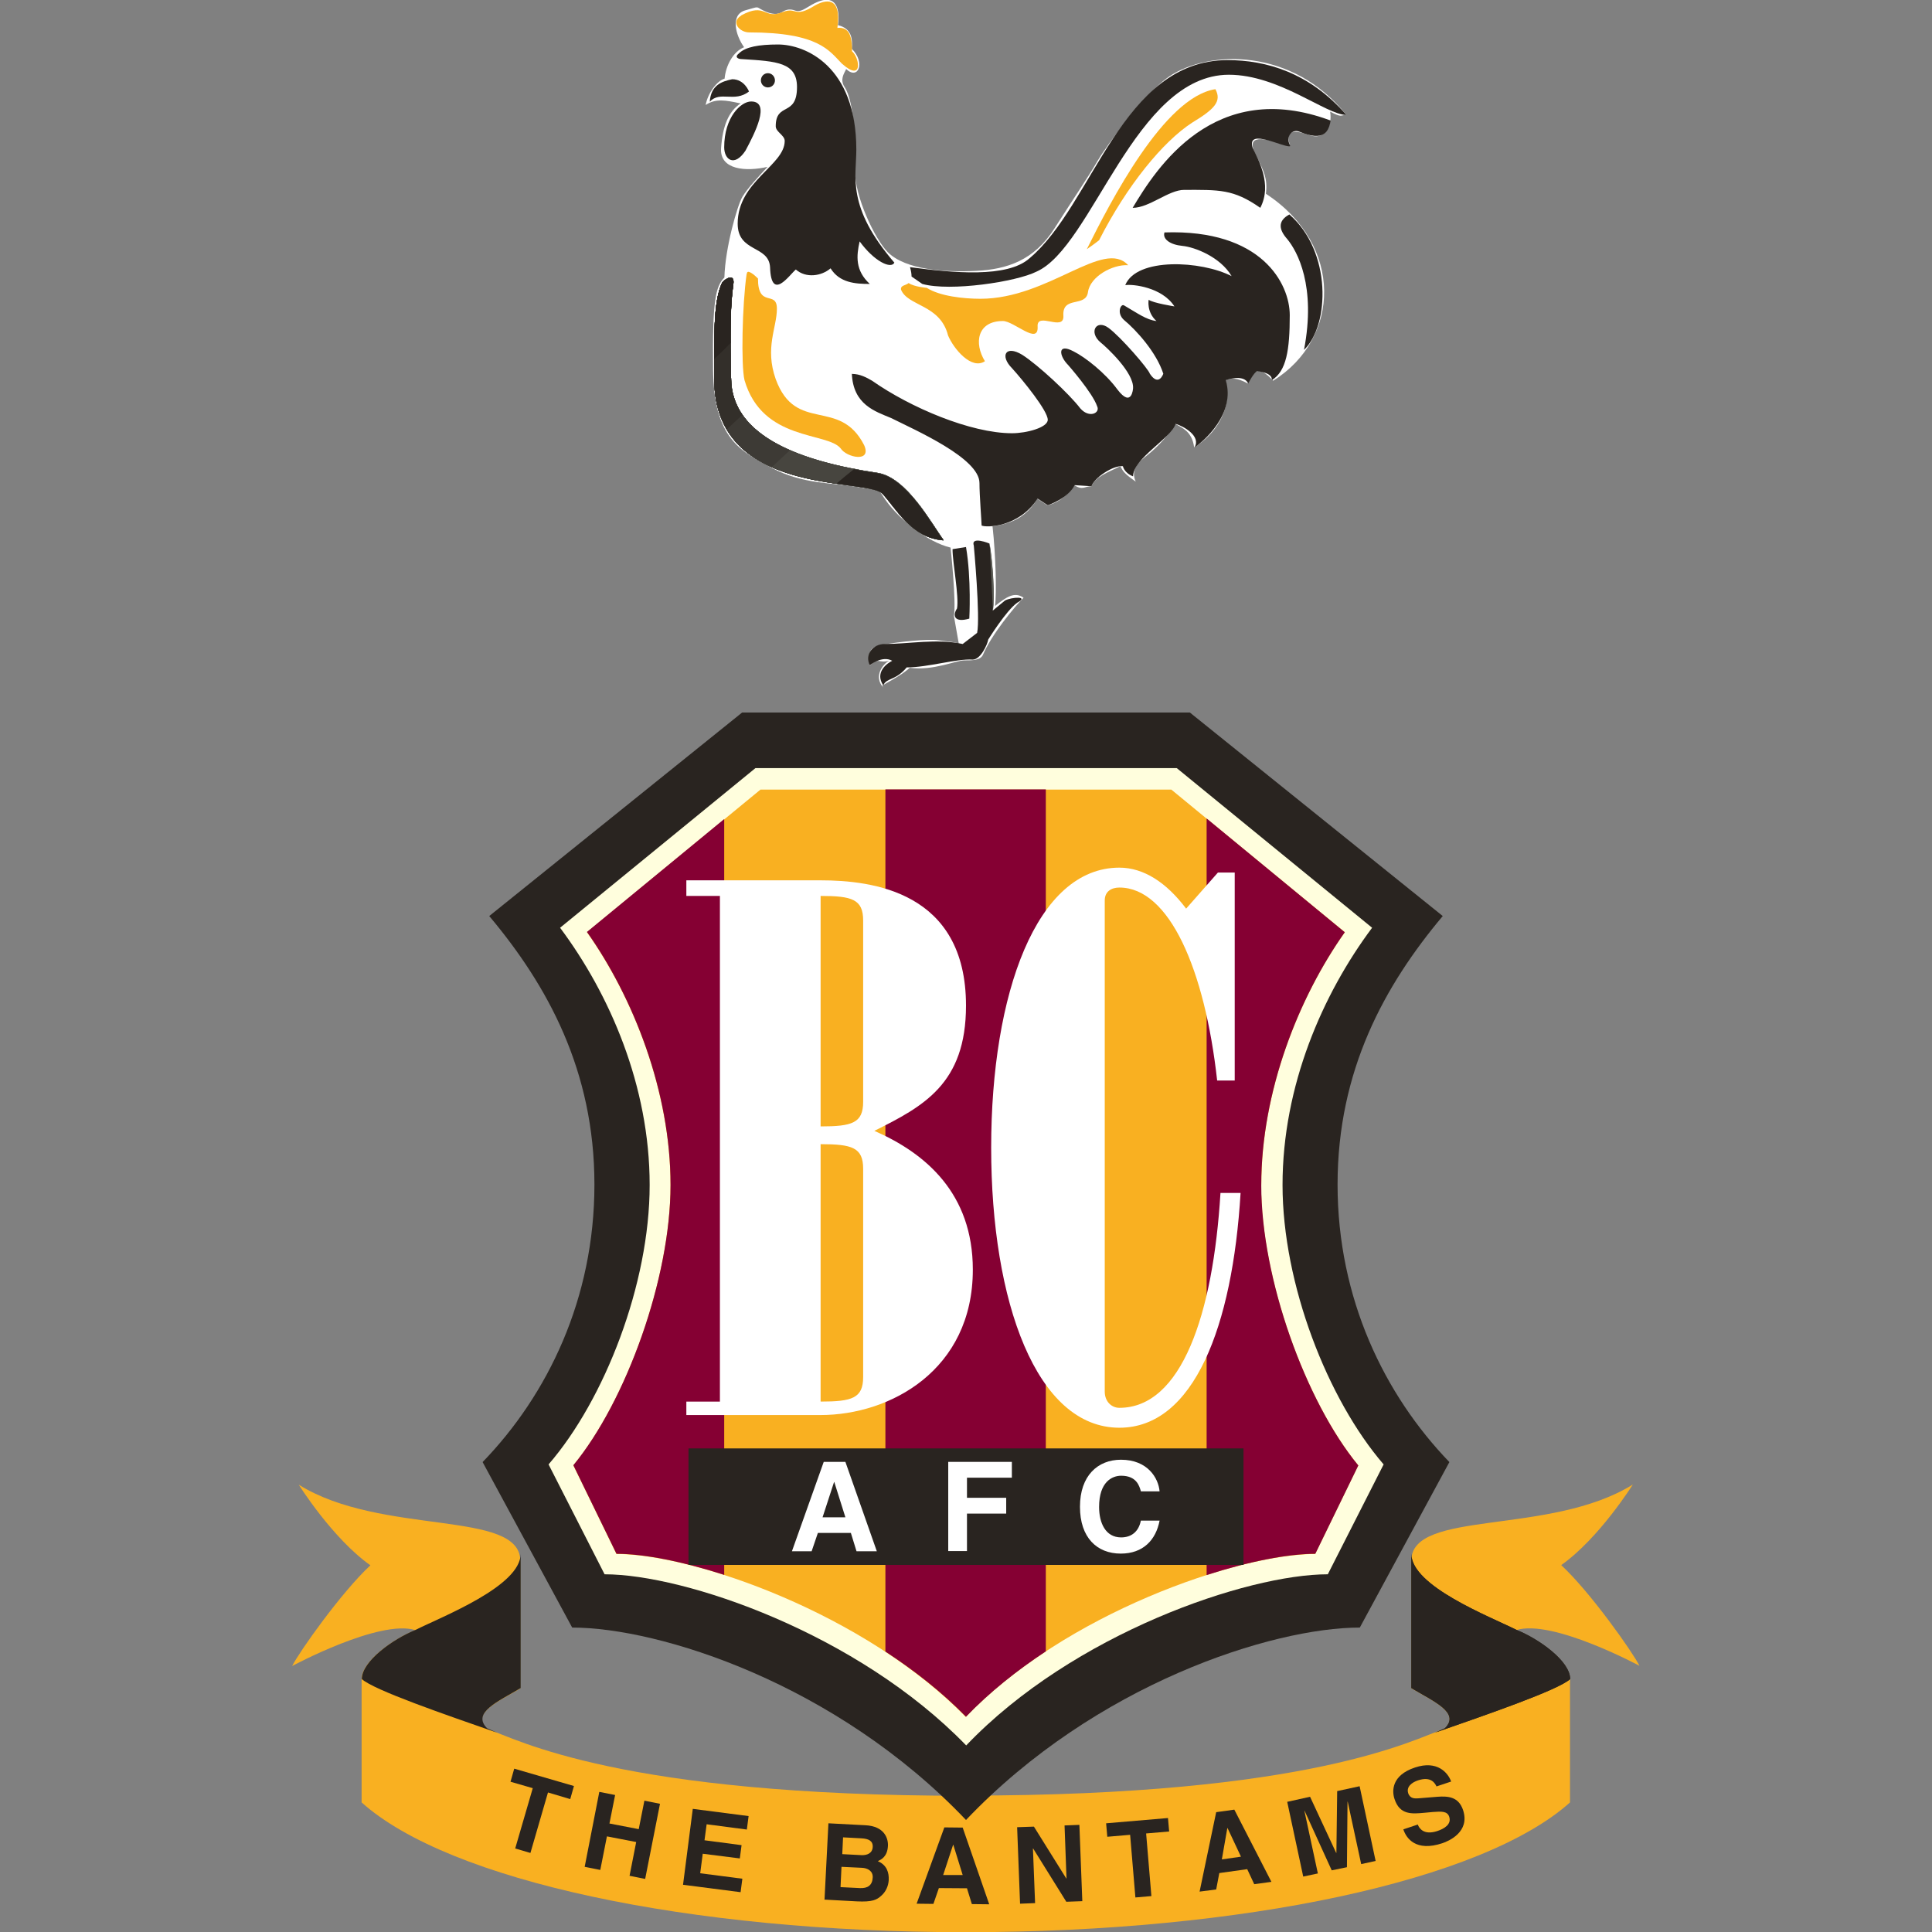 <?xml version="1.0" encoding="utf-8"?>
<svg xmlns="http://www.w3.org/2000/svg" height="99" viewBox="0 0 99 99" width="99">
  <rect x="0" y="0" width="99" height="99" fill="#808080" stroke="none"/>
  <defs>
    <style>.d{fill:#f9b021;}.d,.e,.f,.g,.h,.i,.j,.k,.l,.m,.n,.o,.p{stroke-width:0px;}.e{fill:#676962;}.f{fill:#56554e;}.g{fill:#47453f;}.h{fill:#fffedd;}.i{fill:#292420;}.j{fill:#5c5d56;}.k{fill:#3d3a35;}.l{fill:#61635b;}.m{fill:#6c7068;}.n{fill:#332f2a;}.o{fill:#fff;}.q{opacity:0;}.p{fill:#850033;}</style>
  </defs>
  <g id="a">
    <g class="q">
      <rect class="o" height="99" width="99" x="0" y="-.05"/>
    </g>
  </g>
  <g id="b">
    <path class="o" d="M45.25,35.22c-.5-.58,0-1.21.33-1.37-.58.17-.53-.2-1.01.26-.07-.8-.02-.96.75-1.09.77-.13,2.18-.29,2.77-.21.58.08.83.08,1.04.17l-.25-1.42c.13-.71-.17-3.5-.17-3.5-1.21-.29-2.63-1.46-3.29-2.38-.67-.92,0-.46-1.38-.71-1.37-.25-2.87-.13-4.5-1-1.62-.87-2.96-1.5-3-5.04-.04-3.54.13-4.25.58-4.71.04-1.54.67-3.71.92-4.13.25-.42.83-1.04,1.29-1.54-1.08.25-2.46.17-2.38-.96.08-1.13.38-1.88,1-2.29-.79-.17-1.28-.26-1.79.08.11-.61.58-1.24.97-1.35.06-.67.44-1.39,1-1.61-.44-.61-.72-1.67.06-1.89.78-.22.51-.19.93.01.42.21.74.22.97.07.23-.15.44-.15.65-.07s.4-.02.71-.21c.37-.23.66-.33.87-.34h.07c.61.03.62.84.55,1.3.71.17.75.71.71,1.21.71.71.33,1.62-.29,1.04-.12.25-.33.54-.08.92.5.75.58,3,.54,4.29s1.02,3.52,1.67,4.17c.92.92,2.96,1.04,4.54.96,1.58-.08,2.96-.54,4-2.17,1.04-1.63,1.67-2.54,2.21-3.46.54-.92,2.52-3.56,3.67-4.33,2.04-1.37,6.32-1.48,9.08,1.97-.33,0-.2.16-.83-.17.13.83-.33,1.46-1.04,1.21-.71-.25-1.33-.36-1,.57-1.42-.49-2.29-.61-1.79.39.44.89.63,1.25.54,2.04,4,2.62,3.83,7.42.37,9.58-.54-.58-.98-.8-1.3.14-.57-.31-.85-.28-1.15-.17.41,1.49-.58,2.85-1.6,3.44-.11-.83-.63-1-.97-1.2-.51.84-1.14,1.38-1.56,1.71-.42.33-.71.73-.46,1.25-.67-.46-.67-.58-.79-.79-.67.33-1.28.54-1.49,1.04-.3-.04-.42.22-.86-.06-.56.72-.9.88-1.38,1.03l-.52-.34c-.5.79-1.09,1.24-2.3,1.41.17,1.54.21,3.42.13,4.08.58-.46,1-.75,1.46-.42-.5.5-1.65,1.91-2.08,2.92-.13.29-.54.29-.96.29s-1.58.54-2.79.38c-.38.33-.71.5-1.13.75-.42.25-.25.08-.25.25h0Z"/>
    <path class="d" d="M49.5,92.01c17.66,0,22.93-2.87,24.54-3.44.8-.8-.57-1.38-1.72-2.06v-6.54c0-2.64,7.11-1.26,11.35-3.9,0,0-1.72,2.75-3.67,4.13,1.49,1.38,3.67,4.47,4.01,5.16h0s-4.47-2.41-6.31-1.83c1.15.46,2.75,1.6,2.75,2.52v6.31c-4.47,4.01-16.74,6.65-30.96,6.65s-26.49-2.64-30.96-6.65v-6.31c0-.92,1.61-2.06,2.75-2.52-1.83-.57-6.31,1.84-6.31,1.84.34-.69,2.52-3.78,4.01-5.16-1.95-1.38-3.67-4.13-3.67-4.13,4.24,2.64,11.35,1.26,11.35,3.9v6.54c-1.15.69-2.52,1.26-1.72,2.06,1.61.57,6.88,3.44,24.54,3.44h0Z"/>
    <path class="i" d="M26.68,86.5c-1.15.69-2.52,1.26-1.72,2.06l.52.23c-2.64-.92-6.31-2.18-6.94-2.75,0-.92,1.61-2.06,2.75-2.52,1.38-.69,5.39-2.24,5.39-3.9,0,0,0,6.88,0,6.88Z"/>
    <path class="i" d="M72.32,86.5c1.15.69,2.52,1.26,1.72,2.06l-.52.23c2.64-.92,6.31-2.18,6.94-2.75,0-.92-1.6-2.06-2.75-2.52-1.38-.69-5.39-2.24-5.39-3.9v6.88h0Z"/>
    <polygon class="i" points="27.18 94.95 26.4 94.72 27.3 91.63 26.16 91.3 26.35 90.63 29.41 91.52 29.22 92.19 28.08 91.85 27.18 94.95"/>
    <polygon class="i" points="31.1 94.1 30.76 95.82 29.96 95.66 30.71 91.82 31.52 91.98 31.23 93.44 32.73 93.73 33.02 92.27 33.82 92.43 33.06 96.28 32.26 96.12 32.6 94.39 31.1 94.1"/>
    <polygon class="i" points="38.27 93.75 36.21 93.48 36.1 94.3 38 94.55 37.91 95.23 36.01 94.99 35.88 95.99 38.04 96.27 37.95 96.96 35 96.58 35.5 92.69 38.36 93.06 38.27 93.75"/>
    <path class="i" d="M42.25,97.34l.2-3.91.75.72-.04.86.96.05c.32.02.58-.1.6-.41.02-.32-.21-.43-.58-.45l-.94-.05-.75-.72,1.9.1c.96.05,1.17.66,1.15,1.06-.03.56-.35.7-.52.78.47.2.58.59.56.98-.02.31-.16.6-.38.79-.23.21-.45.33-1.26.29l-1.66-.09.82-.64,1,.05c.4.02.64-.14.66-.54.02-.34-.27-.49-.56-.5l-1.04-.05-.05,1.05-.82.64h0Z"/>
    <polygon class="i" points="48.33 96.08 49.33 96.08 48.85 94.53 48.84 94.53 48.33 96.08 48.11 96.75 47.83 97.56 46.97 97.55 48.39 93.64 49.33 93.65 50.69 97.58 49.8 97.57 49.55 96.76 48.11 96.75 48.33 96.08"/>
    <polygon class="i" points="54.55 93.54 55.31 93.51 55.46 97.42 54.64 97.45 52.94 94.72 52.93 94.72 53.04 97.52 52.27 97.55 52.12 93.63 52.98 93.6 54.64 96.26 54.65 96.26 54.55 93.54"/>
    <polygon class="i" points="59 97.16 58.18 97.23 57.91 94.02 56.74 94.12 56.68 93.43 59.85 93.16 59.91 93.85 58.73 93.95 59 97.16"/>
    <polygon class="i" points="62.61 95.28 63.59 95.14 62.9 93.67 62.89 93.68 62.61 95.28 62.48 95.98 62.32 96.82 61.47 96.93 62.32 92.86 63.25 92.73 65.15 96.43 64.27 96.55 63.91 95.78 62.48 95.98 62.61 95.28"/>
    <polygon class="i" points="70.49 95.36 69.75 95.52 69.06 92.32 69.05 92.32 69.02 95.68 68.24 95.84 66.85 92.79 66.84 92.79 67.53 96 66.78 96.16 65.96 92.33 67.13 92.07 68.47 94.95 68.48 94.94 68.52 91.78 69.67 91.53 70.49 95.36"/>
    <path class="i" d="M72.65,93.49c.07.2.31.56.99.34.37-.12.75-.35.62-.74-.1-.29-.4-.27-.83-.24l-.43.04c-.65.06-1.27.12-1.54-.7-.14-.41-.16-1.22,1.05-1.62,1.14-.38,1.69.27,1.85.72l-.75.25c-.08-.16-.27-.53-.95-.31-.3.1-.61.32-.5.66.1.29.35.27.52.26l.98-.08c.55-.04,1.08,0,1.31.68.37,1.12-.73,1.59-1.06,1.7-1.36.45-1.85-.25-2-.71l.75-.25h0Z"/>
    <path class="i" d="M60.97,36.51l12.96,10.43c-2.98,3.55-5.39,7.91-5.39,13.76s2.41,10.78,5.73,14.22l-4.59,8.48c-4.47,0-13.53,2.87-20.18,9.86-6.65-6.99-15.71-9.86-20.18-9.86l-4.59-8.48c3.33-3.44,5.73-8.37,5.73-14.22s-2.41-10.21-5.39-13.76l12.96-10.43h22.93Z"/>
    <path class="h" d="M38.71,39.36l-10.01,8.18c2.54,3.4,4.59,8.1,4.59,13.18s-2.31,11-5.18,14.32l2.87,5.63c4.1,0,12.96,3.02,18.53,8.77,5.49-5.75,14.42-8.77,18.53-8.77l2.86-5.63c-2.87-3.33-5.18-9.24-5.18-14.32,0-5.08,2.05-9.78,4.59-13.18l-10.01-8.18h-21.57Z"/>
    <path class="d" d="M64.63,60.73c0-4.79,1.91-9.61,4.28-12.96l-8.89-7.31h-21.05l-8.89,7.31c2.37,3.35,4.28,8.17,4.28,12.96s-2.28,11.08-4.98,14.36l2.21,4.54c3.97,0,12.74,3.07,17.9,8.35,5.04-5.28,13.93-8.35,17.9-8.35l2.21-4.54c-2.7-3.28-4.98-9.57-4.98-14.36h0Z"/>
    <path class="p" d="M69.6,75.09c-2.7-3.28-4.97-9.57-4.97-14.36s1.91-9.61,4.28-12.96l-7.08-5.83v38.77c2.2-.71,4.19-1.09,5.57-1.09l2.21-4.54h0Z"/>
    <path class="p" d="M45.37,40.45v44.18c1.5.98,2.92,2.1,4.13,3.34,1.19-1.24,2.59-2.36,4.09-3.35v-44.17h-8.22Z"/>
    <path class="p" d="M30.08,47.76c2.37,3.35,4.28,8.17,4.28,12.96s-2.28,11.08-4.98,14.36l2.21,4.54c1.38,0,3.34.38,5.52,1.08v-38.73l-7.04,5.79h0Z"/>
    <path class="o" d="M44.23,56.46c0,1.09-.57,1.26-2.18,1.26v-11.81c1.61,0,2.18.17,2.18,1.26v9.29h0ZM44.23,70.56c0,1.09-.57,1.26-2.18,1.26v-13.19c1.61,0,2.18.17,2.18,1.26v10.66ZM44.8,57.95c2.52-1.26,4.7-2.41,4.7-6.42,0-5.85-4.82-6.42-7.45-6.42h-6.88v.8h1.72v25.91h-1.72v.69h6.88c3.55,0,7.8-2.29,7.8-7.45,0-3.9-2.41-5.96-5.04-7.11h0Z"/>
    <path class="o" d="M56.61,46.14c0-.46.34-.66.75-.66,2.56,0,4.38,4.2,5.01,9.89h.9v-10.66h-.86l-1.63,1.85c-1-1.33-2.17-2.1-3.42-2.1-4.24,0-6.57,6.43-6.57,14.35s2.33,14.35,6.57,14.35c3.82,0,5.8-5.2,6.21-12.03h-1.03c-.38,6.24-2,11.01-5.18,11.01-.4,0-.75-.32-.75-.83v-25.17h0Z"/>
    <polygon class="i" points="63.72 80.19 63.72 74.22 35.28 74.22 35.28 80.19 63.72 80.19"/>
    <path class="o" d="M42.15,77.75l.59-1.81h.01l.57,1.81h-1.17ZM43.31,74.91h-1.1l-1.63,4.58h1.01l.32-.94h1.69l.29.94h1.04l-1.61-4.58h0Z"/>
    <polygon class="o" points="49.55 79.48 48.59 79.48 48.59 74.91 51.85 74.91 51.85 75.72 49.55 75.72 49.55 76.75 51.56 76.75 51.56 77.56 49.55 77.56 49.55 79.48"/>
    <path class="o" d="M58.46,76.41c-.08-.27-.22-.79-1.01-.79-.46,0-1.13.31-1.13,1.6,0,.82.33,1.56,1.13,1.56.53,0,.9-.3,1.01-.86h.96c-.19.99-.84,1.69-1.99,1.69-1.22,0-2.09-.82-2.09-2.4,0-1.6.92-2.41,2.1-2.41,1.37,0,1.92.94,1.98,1.62h-.96Z"/>
    <path class="i" d="M37.86,2.74c.34-.34,1.03-.46,2.01-.46,1.38,0,4.01,1.09,4.01,5.39,0,1.38-.52,2.92,1.95,5.79-.17.34-1.03-.06-1.78-1.09-.17.75-.23,1.49.52,2.18-.75,0-1.55-.06-2.01-.8-.46.4-1.26.52-1.78.06-.34.29-1.26,1.66-1.32-.11-.06-1.15-1.66-.75-1.66-2.24,0-2.18,2.41-2.98,2.41-4.24,0-.29-.46-.46-.46-.75,0-1.26,1.09-.46,1.09-2.01,0-1.26-1.03-1.32-2.81-1.43-.23,0-.4-.11-.17-.29h0Z"/>
    <path class="i" d="M38.38,4.69s-.23-.63-.86-.63c-.52.11-1.09.29-1.15,1.15.54-.57,1.26.06,2.01-.52h0Z"/>
    <path class="i" d="M39.35,4.48c.2,0,.36-.16.36-.36s-.16-.37-.36-.37-.36.16-.36.37c0,.2.16.36.36.36h0Z"/>
    <path class="i" d="M38.49,5.2c-.52,0-1.38.8-1.38,2.35,0,.63.52,1.03,1.09.17.46-.86,1.32-2.52.29-2.52h0Z"/>
    <path class="m" d="M37,14.49c-.46.97-.4,2.81-.4,4.93,0,6.02,7.68,5.05,8.6,5.85.75.8,1.49,2.29,3.15,2.41-.63-.86-1.89-3.21-3.38-3.44-3.84-.57-7.51-1.83-7.51-4.87,0-.97-.11-3.15.11-4.76.11-.63-.4-.34-.57-.11h0Z"/>
    <path class="i" d="M46.71,14.17c0-.12-.02-.28-.08-.48,2.18.29,4.99.57,6.13-.46,3.27-2.75,4.7-10.15,10.15-10.15,1.95,0,4.19.63,6.08,2.81-1.03,0-3.44-2.06-6.02-2.06-4.82,0-6.99,8.83-9.86,10.09-1.03.52-4.41,1.03-5.85.63l-.55-.38h0Z"/>
    <path class="d" d="M37.98.79c1.26-.69,1.15.23,2.12-.17.75-.29.57.34,1.66-.34.52-.29,1.38-.52,1.15,1.15.63-.06.75.46.75,1.2.4.34.57,1.6-.52.63-.63-.63-1.15-1.6-4.76-1.6-.46,0-.97-.52-.4-.86h0Z"/>
    <path class="d" d="M38.26,14.03c-.23,1.6-.29,4.7-.11,5.45.92,3.15,4.24,2.64,4.93,3.5.29.46,1.61.75,1.2-.17-1.26-2.47-3.5-.57-4.53-3.38-.57-1.61.06-2.64.06-3.61s-.97,0-.97-1.55c-.17-.17-.57-.52-.57-.23h0Z"/>
    <path class="d" d="M46.57,14.5c-.17.14-.43.11-.4.34.34.86,2.01.75,2.41,2.35.29.69,1.2,1.78,1.89,1.32-.57-.92-.4-2.06.92-2.06.57,0,1.83,1.26,1.78.29-.06-.8,1.38.29,1.32-.57-.06-1.03,1.15-.4,1.26-1.2.11-.8,1.26-1.43,2.06-1.38-1.26-1.38-4.07,1.72-7.57,1.72-.86,0-2.08-.13-2.75-.56,0,0-.64-.05-.92-.24h0Z"/>
    <path class="d" d="M55.69,12.77c1.2-2.41,3.96-7.8,6.59-8.2.34.63-.06,1.03-1.2,1.72-1.49.97-3.33,3.21-4.76,6.02,0,0-.29.23-.63.46h0Z"/>
    <path class="i" d="M58.04,10.65c1.2-2.01,4.18-6.71,10.15-4.47-.11.57-.34,1.09-1.6.57-.4-.17-.75.29-.46.74-.29.12-2.24-.97-1.95.06.29.63,1.03,1.89.4,3.1-1.38-.97-2.12-.92-3.9-.92-.8,0-1.78.92-2.64.92h0Z"/>
    <path class="i" d="M43.65,19.13c.06,1.61,1.2,1.95,2.01,2.29,1.26.63,4.53,2.06,4.53,3.33,0,.63.11,2.01.11,2.18.23.11,1.89.11,2.87-1.38l.52.34s1.03-.34,1.38-1.03l.86.06c.11-.4,1.09-1.09,1.61-1.03,0,0,.06.34.52.52,0-.92,1.95-1.95,2.18-2.69.4.11,1.32.63.97,1.2.46-.29,2.12-1.72,1.6-3.44,0,0,.92-.34,1.15.17,0,0,.29-.57.46-.63,0,0,.8.06.75.46.75-.46.92-1.55.92-3.33,0-1.61-1.43-4.41-6.42-4.24-.11.34.29.63.92.69.63.06,1.95.57,2.52,1.55-1.55-.8-4.87-.97-5.45.46.4-.06,1.89.11,2.52,1.09,0,0-1.09-.17-1.32-.34,0,0-.12.63.4,1.09-.52-.06-.97-.4-1.66-.8-.17-.11-.4.4,0,.75.63.52,1.66,1.66,2.01,2.75,0,0-.23.69-.69,0-.06-.23-1.49-1.89-2.12-2.35s-1.03.23-.4.75c.29.23,1.72,1.55,1.66,2.35,0,0-.06,1.03-.8.06-.63-.86-1.66-1.66-2.24-1.95-.86-.46-.75.23-.29.69,0,0,1.26,1.43,1.49,2.12.17.34-.4.63-.86.11-.57-.75-2.18-2.24-2.98-2.75-.86-.52-1.15.06-.52.69.57.63,1.83,2.18,1.83,2.64,0,.4-1.09.69-1.83.69-2.12,0-5.22-1.32-7.17-2.69-.29-.17-.63-.35-1.03-.35h0Z"/>
    <path class="i" d="M66.07,10.99c-.63.34-.52.8-.11,1.26.52.63,1.49,2.41.86,5.68,1.32-1.26,1.43-5.05-.75-6.94h0Z"/>
    <path class="i" d="M48.81,28.14c0,.69.34,2.41.23,3.04-.23.34-.17.75.63.52,0,0,.11-2.06-.17-3.67l-.69.11h0Z"/>
    <path class="i" d="M49.9,27.96s.34,3.67.17,4.47l-.74.57c-1.32-.29-2.75,0-4.01,0-.57,0-1.03.52-.75,1.09,0,0,.63-.52,1.15-.23-.23.11-.92.57-.46,1.26.17-.4.63-.23,1.2-.92,1.09,0,2.58-.46,3.38-.4.4,0,.75-.75.8-1.03,0,0,.92-1.49,1.49-1.89.63-.34-.29-.29-.63-.11l-.63.52c.11-.69,0-2.47-.17-3.44,0,0-.97-.4-.8.11h0Z"/>
    <path class="i" d="M72.32,86.5c1.15.69,2.52,1.26,1.72,2.06l-.52.23c2.64-.92,6.31-2.18,6.94-2.75,0-.92-1.6-2.06-2.75-2.52-1.38-.69-5.39-2.24-5.39-3.9v6.88h0Z"/>
    <path class="m" d="M45.2,25.27c-.92-.8-8.6.17-8.6-5.85,0-2.12-.06-3.96.4-4.93.17-.23.69-.52.57.11-.23,1.61-.11,3.78-.11,4.76,0,3.04,3.67,4.3,7.51,4.87,1.49.23,2.75,2.58,3.38,3.44-1.66-.12-2.41-1.61-3.15-2.41h0Z"/>
    <path class="m" d="M44.97,24.24c-3.84-.57-7.51-1.83-7.51-4.87,0-.97-.11-3.15.11-4.76.11-.63-.4-.34-.57-.11-.46.97-.4,2.81-.4,4.93,0,6.02,7.68,5.05,8.6,5.85.75.8,1.49,2.29,3.15,2.41-.63-.86-1.89-3.21-3.38-3.44h0Z"/>
    <path class="e" d="M45.2,25.27c-.92-.8-8.6.17-8.6-5.85,0-2.12-.06-3.96.4-4.93.17-.23.69-.52.57.11-.23,1.61-.11,3.78-.11,4.76,0,3.04,3.67,4.3,7.51,4.87,1.49.23,2.75,2.58,3.38,3.44-1.66-.12-2.41-1.61-3.15-2.41h0Z"/>
    <path class="e" d="M44.97,24.24c-3.84-.57-7.51-1.83-7.51-4.87,0-.97-.11-3.15.11-4.76.11-.63-.4-.34-.57-.11-.46.97-.4,2.81-.4,4.93,0,6.02,7.68,5.05,8.6,5.85.75.8,1.49,2.29,3.15,2.41-.63-.86-1.89-3.21-3.38-3.44h0Z"/>
    <path class="l" d="M45.2,25.27c-.92-.8-8.6.17-8.6-5.85,0-2.12-.06-3.96.4-4.93.17-.23.69-.52.57.11-.23,1.61-.11,3.78-.11,4.76,0,3.04,3.67,4.3,7.51,4.87,1.49.23,2.75,2.58,3.38,3.44-1.66-.12-2.41-1.61-3.15-2.41h0Z"/>
    <path class="l" d="M44.97,24.24c-3.84-.57-7.51-1.83-7.51-4.87,0-.97-.11-3.15.11-4.76.11-.63-.4-.34-.57-.11-.46.97-.4,2.81-.4,4.93,0,6.02,7.68,5.05,8.6,5.85.75.8,1.49,2.29,3.15,2.41-.63-.86-1.89-3.21-3.38-3.44h0Z"/>
    <path class="j" d="M45.2,25.27c-.92-.8-8.6.17-8.6-5.85,0-2.12-.06-3.96.4-4.93.17-.23.69-.52.57.11-.23,1.61-.11,3.78-.11,4.76,0,3.04,3.67,4.3,7.51,4.87,1.49.23,2.75,2.58,3.38,3.44-1.66-.12-2.41-1.61-3.15-2.41h0Z"/>
    <path class="j" d="M44.97,24.24c-3.84-.57-7.51-1.83-7.51-4.87,0-.97-.11-3.15.11-4.76.11-.63-.4-.34-.57-.11-.46.97-.4,2.81-.4,4.93,0,6.02,7.68,5.05,8.6,5.85.75.8,1.49,2.29,3.15,2.41-.63-.86-1.89-3.21-3.38-3.44h0Z"/>
    <path class="f" d="M44.97,24.24c1.49.23,2.75,2.58,3.38,3.44-1.66-.11-2.41-1.61-3.15-2.41-.92-.8-8.6.17-8.6-5.85,0-2.12-.06-3.96.4-4.93.17-.23.69-.52.57.11-.23,1.61-.11,3.78-.11,4.76,0,3.04,3.67,4.3,7.51,4.87h0Z"/>
    <path class="i" d="M37.46,19.37c0-.97-.11-3.15.11-4.76.11-.63-.4-.34-.57-.11-.46.97-.4,2.81-.4,4.93,0,6.02,7.68,5.05,8.6,5.85.75.8,1.49,2.29,3.15,2.41-.63-.86-1.89-3.21-3.38-3.44-3.84-.57-7.51-1.83-7.51-4.87h0Z"/>
    <path class="g" d="M37.46,19.37c0-.97-.11-3.15.11-4.76.11-.63-.4-.34-.57-.11-.46.97-.4,2.81-.4,4.93,0,4.16,3.68,4.98,6.25,5.36.3-.26.61-.51.91-.75-3.36-.65-6.29-1.95-6.29-4.66h0Z"/>
    <path class="k" d="M37.46,19.37c0-.97-.11-3.15.11-4.76.11-.63-.4-.34-.57-.11-.46.97-.4,2.81-.4,4.93,0,2.5,1.33,3.79,2.95,4.5.31-.28.62-.57.93-.86-1.78-.78-3.01-1.94-3.01-3.7h0Z"/>
    <path class="n" d="M37.57,14.61c.11-.63-.4-.34-.57-.11-.46.97-.4,2.81-.4,4.93,0,1.06.25,1.89.64,2.57.27-.24.53-.49.8-.74-.37-.54-.58-1.16-.58-1.88,0-.97-.11-3.15.11-4.76h0Z"/>
    <path class="i" d="M37.57,14.61c.11-.63-.4-.34-.57-.11-.38.81-.41,2.22-.4,3.9.28-.27.56-.54.84-.82,0-.96,0-2.05.14-2.97h0Z"/>
    <path class="j" d="M50.88,31.29c.11-.69,0-2.47-.17-3.44l.17,3.44h0Z"/>
  </g>
</svg>